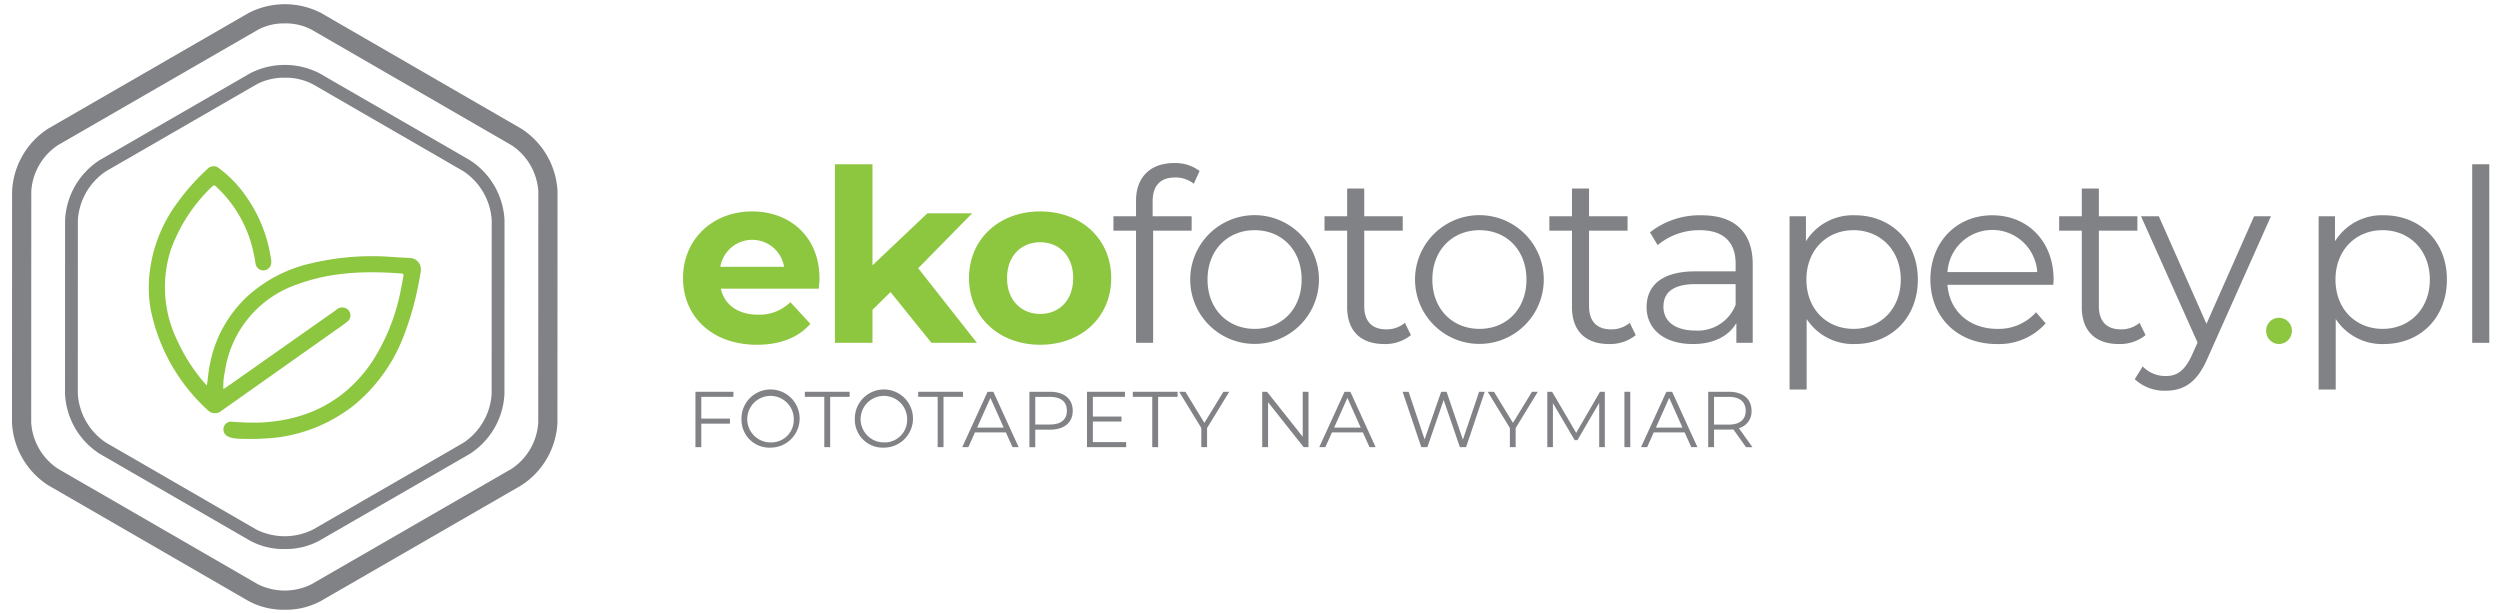 <svg id="Warstwa_1" data-name="Warstwa 1" xmlns="http://www.w3.org/2000/svg" xmlns:xlink="http://www.w3.org/1999/xlink" viewBox="0 0 390.565 95.788"><defs><style>.cls-1{fill:none;}.cls-2{clip-path:url(#clip-path);}.cls-3{fill:#808285;}.cls-4,.cls-5{fill:#8dc63f;}.cls-5{fill-rule:evenodd;}</style><clipPath id="clip-path"><rect class="cls-1" x="-105.015" y="-370.877" width="595.28" height="841.89"/></clipPath></defs><g class="cls-2"><path class="cls-3" d="M44.475,95.257a11.492,11.492,0,0,1-5.664-1.372L7.53,75.811a12.341,12.341,0,0,1-5.656-9.804l.014-36.128a12.34,12.34,0,0,1,5.663-9.801l31.293-18.052a12.375,12.375,0,0,1,11.319.004l31.28,18.074a12.345,12.345,0,0,1,5.657,9.805l-.013,36.128a12.344,12.344,0,0,1-5.663,9.8L50.13,93.89a11.497,11.497,0,0,1-5.655,1.368m.024-91.6a8.592,8.592,0,0,0-4.156.967L9.05,22.677a9.348,9.348,0,0,0-4.162,7.203l-.014,36.128a9.346,9.346,0,0,0,4.157,7.205l31.281,18.075a9.414,9.414,0,0,0,8.318.003l31.295-18.052a9.35,9.35,0,0,0,4.162-7.203l.013-36.128a9.349,9.349,0,0,0-4.158-7.206l-31.28-18.074a8.604,8.604,0,0,0-4.163-.97"/><path class="cls-3" d="M44.478,85.773a11.008,11.008,0,0,1-5.413-1.304l-23.502-13.58a11.798,11.798,0,0,1-5.406-9.372l.01-27.143a11.798,11.798,0,0,1,5.413-9.368l23.511-13.563a11.88,11.88,0,0,1,10.819.004l23.501,13.579a11.797,11.797,0,0,1,5.406,9.372l-.01,27.143a11.798,11.798,0,0,1-5.413,9.368l-23.51,13.563a11.001,11.001,0,0,1-5.406,1.301m.018-73.631a9.097,9.097,0,0,0-4.406,1.034l-23.511,13.563a9.91,9.91,0,0,0-4.412,7.636l-.01,27.142a9.907,9.907,0,0,0,4.407,7.639l23.501,13.58a9.906,9.906,0,0,0,8.819.003l23.51-13.562a9.914,9.914,0,0,0,4.413-7.636l.01-27.144a9.91,9.91,0,0,0-4.407-7.639l-23.501-13.579a9.106,9.106,0,0,0-4.413-1.037"/><path class="cls-4" d="M127.913,45.099H112.61c.565,2.519,2.707,4.061,5.791,4.061a6.855,6.855,0,0,0,5.075-1.955l3.121,3.384c-1.879,2.143-4.7,3.271-8.346,3.271-6.994,0-11.543-4.399-11.543-10.415,0-6.053,4.625-10.414,10.791-10.414,5.939,0,10.527,3.985,10.527,10.489,0,.451-.076,1.091-.113,1.579m-15.377-3.421h9.963a5.052,5.052,0,0,0-9.963,0"/><polygon class="cls-4" points="139.122 45.625 136.302 48.407 136.302 53.558 130.436 53.558 130.436 25.661 136.302 25.661 136.302 41.452 144.874 33.331 151.867 33.331 143.445 41.903 152.619 53.558 145.513 53.558 139.122 45.625"/><path class="cls-4" d="M151.383,43.445c0-6.091,4.7-10.415,11.129-10.415s11.09,4.324,11.09,10.415-4.662,10.415-11.09,10.415-11.129-4.324-11.129-10.415m16.28,0c0-3.497-2.219-5.602-5.151-5.602s-5.189,2.105-5.189,5.602,2.256,5.602,5.189,5.602,5.151-2.105,5.151-5.602"/><path class="cls-3" d="M180.074,31.451v2.331h6.091v2.256h-6.016v17.52h-2.67V36.038h-3.533V33.782h3.533V31.338c0-3.534,2.106-5.865,5.979-5.865a6.263,6.263,0,0,1,3.947,1.241l-.902,1.992a4.523,4.523,0,0,0-2.932-.977c-2.294,0-3.497,1.278-3.497,3.722"/><path class="cls-3" d="M185.941,43.67a10.057,10.057,0,0,1,20.114,0,10.057,10.057,0,1,1-20.114,0m17.407,0c0-4.625-3.12-7.708-7.331-7.708s-7.369,3.083-7.369,7.708,3.158,7.708,7.369,7.708,7.331-3.083,7.331-7.708"/><path class="cls-3" d="M220.423,52.355a6.359,6.359,0,0,1-4.174,1.392c-3.722,0-5.789-2.106-5.789-5.753V36.038h-3.535v-2.256h3.535v-4.324h2.669v4.324h6.016v2.256h-6.016v11.805c0,2.331,1.203,3.61,3.421,3.61a4.424,4.424,0,0,0,2.934-1.015Z"/><path class="cls-3" d="M221.064,43.67a10.057,10.057,0,0,1,20.114,0,10.057,10.057,0,1,1-20.114,0m17.407,0c0-4.625-3.12-7.708-7.331-7.708s-7.369,3.083-7.369,7.708,3.158,7.708,7.369,7.708,7.331-3.083,7.331-7.708"/><path class="cls-3" d="M255.546,52.355a6.359,6.359,0,0,1-4.174,1.392c-3.722,0-5.789-2.106-5.789-5.753V36.038h-3.535v-2.256h3.535v-4.324h2.669v4.324h6.016v2.256h-6.016v11.805c0,2.331,1.203,3.61,3.421,3.61a4.424,4.424,0,0,0,2.934-1.015Z"/><path class="cls-3" d="M273.821,41.302V53.558h-2.557V50.475c-1.203,2.031-3.534,3.272-6.804,3.272-4.475,0-7.219-2.332-7.219-5.753,0-3.045,1.955-5.602,7.632-5.602h6.278V41.189c0-3.384-1.917-5.226-5.602-5.226a10.078,10.078,0,0,0-6.58,2.331l-1.203-1.993a12.559,12.559,0,0,1,8.047-2.669c5.113,0,8.008,2.556,8.008,7.67m-2.67,6.316V44.385h-6.203c-3.835,0-5.076,1.504-5.076,3.534,0,2.293,1.842,3.722,5.001,3.722a6.327,6.327,0,0,0,6.278-4.023"/><path class="cls-3" d="M299.617,43.67c0,6.016-4.211,10.077-9.851,10.077a8.636,8.636,0,0,1-7.519-3.911v11.016h-2.67v-27.07h2.557v3.91a8.614,8.614,0,0,1,7.632-4.061c5.64,0,9.851,4.061,9.851,10.039m-2.669,0c0-4.587-3.196-7.708-7.369-7.708-4.211,0-7.369,3.121-7.369,7.708,0,4.625,3.158,7.708,7.369,7.708,4.173,0,7.369-3.083,7.369-7.708"/><path class="cls-3" d="M320.788,44.498h-16.543c.301,4.135,3.459,6.88,7.783,6.88a7.797,7.797,0,0,0,6.053-2.594l1.504,1.729a9.737,9.737,0,0,1-7.632,3.234c-6.166,0-10.377-4.211-10.377-10.076s4.099-10.039,9.663-10.039,9.587,4.098,9.587,10.039c0,.225-.038.526-.038.827m-16.543-1.993h14.024a7.026,7.026,0,0,0-14.024,0"/><path class="cls-3" d="M335.192,52.355a6.359,6.359,0,0,1-4.174,1.392c-3.722,0-5.789-2.106-5.789-5.753V36.038h-3.535v-2.256h3.535v-4.324h2.669v4.324h6.016v2.256h-6.016v11.805c0,2.331,1.203,3.61,3.421,3.61a4.424,4.424,0,0,0,2.934-1.015Z"/><path class="cls-3" d="M354.784,33.782l-9.889,22.145c-1.654,3.873-3.759,5.113-6.58,5.113a6.767,6.767,0,0,1-4.812-1.805l1.241-1.992a4.942,4.942,0,0,0,3.609,1.504c1.767,0,2.97-.827,4.099-3.309l.864-1.918-8.835-19.738h2.782l7.445,16.806,7.443-16.806Z"/><path class="cls-4" d="M354.034,51.678a1.99,1.99,0,0,1,1.993-2.03,2.02,2.02,0,0,1,2.03,2.03,2.053,2.053,0,0,1-2.03,2.068,2.023,2.023,0,0,1-1.993-2.068"/><path class="cls-3" d="M382.271,43.67c0,6.016-4.211,10.077-9.851,10.077a8.636,8.636,0,0,1-7.519-3.911v11.016h-2.67v-27.07h2.557v3.91a8.614,8.614,0,0,1,7.632-4.061c5.64,0,9.851,4.061,9.851,10.039m-2.669,0c0-4.587-3.196-7.708-7.369-7.708-4.211,0-7.369,3.121-7.369,7.708,0,4.625,3.158,7.708,7.369,7.708,4.173,0,7.369-3.083,7.369-7.708"/><rect class="cls-3" x="386.223" y="25.66" width="2.67" height="27.897"/><polygon class="cls-3" points="109.56 61.997 109.56 65.396 114.035 65.396 114.035 66.187 109.56 66.187 109.56 69.858 108.646 69.858 108.646 61.206 114.579 61.206 114.579 61.997 109.56 61.997"/><path class="cls-3" d="M115.838,65.532a4.544,4.544,0,1,1,4.549,4.4,4.354,4.354,0,0,1-4.549-4.4m8.17,0a3.634,3.634,0,1,0-3.621,3.584,3.505,3.505,0,0,0,3.621-3.584"/><polygon class="cls-3" points="128.777 61.997 125.737 61.997 125.737 61.206 132.732 61.206 132.732 61.997 129.692 61.997 129.692 69.858 128.777 69.858 128.777 61.997"/><path class="cls-3" d="M133.548,65.532a4.544,4.544,0,1,1,4.549,4.4,4.354,4.354,0,0,1-4.549-4.4m8.17,0a3.634,3.634,0,1,0-3.621,3.584,3.505,3.505,0,0,0,3.621-3.584"/><polygon class="cls-3" points="146.486 61.997 143.446 61.997 143.446 61.206 150.441 61.206 150.441 61.997 147.401 61.997 147.401 69.858 146.486 69.858 146.486 61.997"/><path class="cls-3" d="M157.139,67.547h-4.82l-1.038,2.311h-.953l3.956-8.653h.902l3.955,8.653h-.964Zm-.334-.742-2.076-4.647-2.076,4.647Z"/><path class="cls-3" d="M167.593,64.173c0,1.842-1.334,2.954-3.534,2.954h-2.324v2.732h-.914v-8.653h3.238c2.2,0,3.534,1.113,3.534,2.967m-.914,0c0-1.385-.915-2.176-2.646-2.176h-2.298v4.326h2.298c1.731,0,2.646-.791,2.646-2.15"/><polygon class="cls-3" points="175.936 69.067 175.936 69.858 169.818 69.858 169.818 61.206 175.75 61.206 175.75 61.997 170.732 61.997 170.732 65.075 175.207 65.075 175.207 65.854 170.732 65.854 170.732 69.067 175.936 69.067"/><polygon class="cls-3" points="180.013 61.997 176.973 61.997 176.973 61.206 183.968 61.206 183.968 61.997 180.928 61.997 180.928 69.858 180.013 69.858 180.013 61.997"/><polygon class="cls-3" points="188.577 66.867 188.577 69.858 187.675 69.858 187.675 66.867 184.215 61.206 185.19 61.206 188.157 66.063 191.124 61.206 192.038 61.206 188.577 66.867"/><polygon class="cls-3" points="204.421 61.206 204.421 69.858 203.667 69.858 198.105 62.838 198.105 69.858 197.191 69.858 197.191 61.206 197.944 61.206 203.519 68.227 203.519 61.206 204.421 61.206"/><path class="cls-3" d="M212.911,67.547h-4.82l-1.038,2.311H206.1l3.956-8.653h.902l3.955,8.653h-.964Zm-.334-.742-2.076-4.647-2.076,4.647Z"/><polygon class="cls-3" points="231.954 61.206 229.038 69.858 228.073 69.858 225.54 62.479 222.994 69.858 222.042 69.858 219.125 61.206 220.064 61.206 222.561 68.647 225.144 61.206 225.997 61.206 228.543 68.685 231.077 61.206 231.954 61.206"/><polygon class="cls-3" points="236.785 66.867 236.785 69.858 235.883 69.858 235.883 66.867 232.423 61.206 233.399 61.206 236.365 66.063 239.331 61.206 240.246 61.206 236.785 66.867"/><polygon class="cls-3" points="250.714 61.206 250.714 69.858 249.836 69.858 249.836 62.936 246.438 68.759 246.005 68.759 242.606 62.974 242.606 69.858 241.729 69.858 241.729 61.206 242.483 61.206 246.239 67.621 249.96 61.206 250.714 61.206"/><rect class="cls-3" x="253.777" y="61.206" width="0.914" height="8.652"/><path class="cls-3" d="M263.182,67.547h-4.82l-1.038,2.311h-.953l3.956-8.653h.902l3.955,8.653h-.964Zm-.334-.742-2.076-4.647-2.076,4.647Z"/><path class="cls-3" d="M272.772,69.859l-1.979-2.782a5.836,5.836,0,0,1-.691.037h-2.324v2.745h-.914v-8.653h3.238c2.2,0,3.534,1.113,3.534,2.967a2.682,2.682,0,0,1-1.977,2.719l2.114,2.967Zm-.05-5.686c0-1.385-.915-2.176-2.646-2.176h-2.298v4.339h2.298c1.731,0,2.646-.804,2.646-2.163"/><path class="cls-5" d="M32.329,60.209c.154-1.2.25-2.272.468-3.327a19.528,19.528,0,0,1,5.761-10.502,21.922,21.922,0,0,1,10.017-5.235,41.114,41.114,0,0,1,12.686-1.002c.873.053,1.748.117,2.624.155a1.812,1.812,0,0,1,1.748,1.104,2.453,2.453,0,0,1,.022,1.441,47.597,47.597,0,0,1-2.721,9.994,25.962,25.962,0,0,1-7.675,10.506,24.348,24.348,0,0,1-12.041,5.011,39.21,39.21,0,0,1-6.287.167,3.994,3.994,0,0,1-1.236-.293,1.239,1.239,0,0,1-.778-1.321,1.188,1.188,0,0,1,1.252-1.031,40.888,40.888,0,0,0,4.642.134c7.293-.389,13.178-3.369,17.324-9.498a31.843,31.843,0,0,0,4.552-11.585c.121-.578.21-1.161.334-1.739.064-.301.016-.436-.337-.463-5.426-.407-10.808-.266-15.992,1.615a16.933,16.933,0,0,0-11.563,13.739,9.928,9.928,0,0,0-.226,2.719c.538-.368,1.018-.692,1.49-1.026q8.056-5.665,16.109-11.339a1.34,1.34,0,0,1,1.577-.248,1.222,1.222,0,0,1,.146,2.091c-.762.612-1.581,1.155-2.38,1.718q-8.619,6.091-17.243,12.176a1.55,1.55,0,0,1-2.161-.113,28.963,28.963,0,0,1-8.918-15.814,19.93,19.93,0,0,1-.198-5.119,22.718,22.718,0,0,1,4.461-11.557,34.91,34.91,0,0,1,4.598-5.151,1.32,1.32,0,0,1,1.894-.087,19.045,19.045,0,0,1,4.447,4.763,22.228,22.228,0,0,1,3.589,9.268,1.81,1.81,0,0,1-.04,1.141,1.236,1.236,0,0,1-2.363-.378,22.797,22.797,0,0,0-1-4.148,19.601,19.601,0,0,0-5.124-7.799c-.216-.201-.359-.332-.638-.048a25.69,25.69,0,0,0-6.465,9.897,19.008,19.008,0,0,0,1.034,14.216,27.599,27.599,0,0,0,4.251,6.619c.076.089.169.164.36.349"/></g></svg>